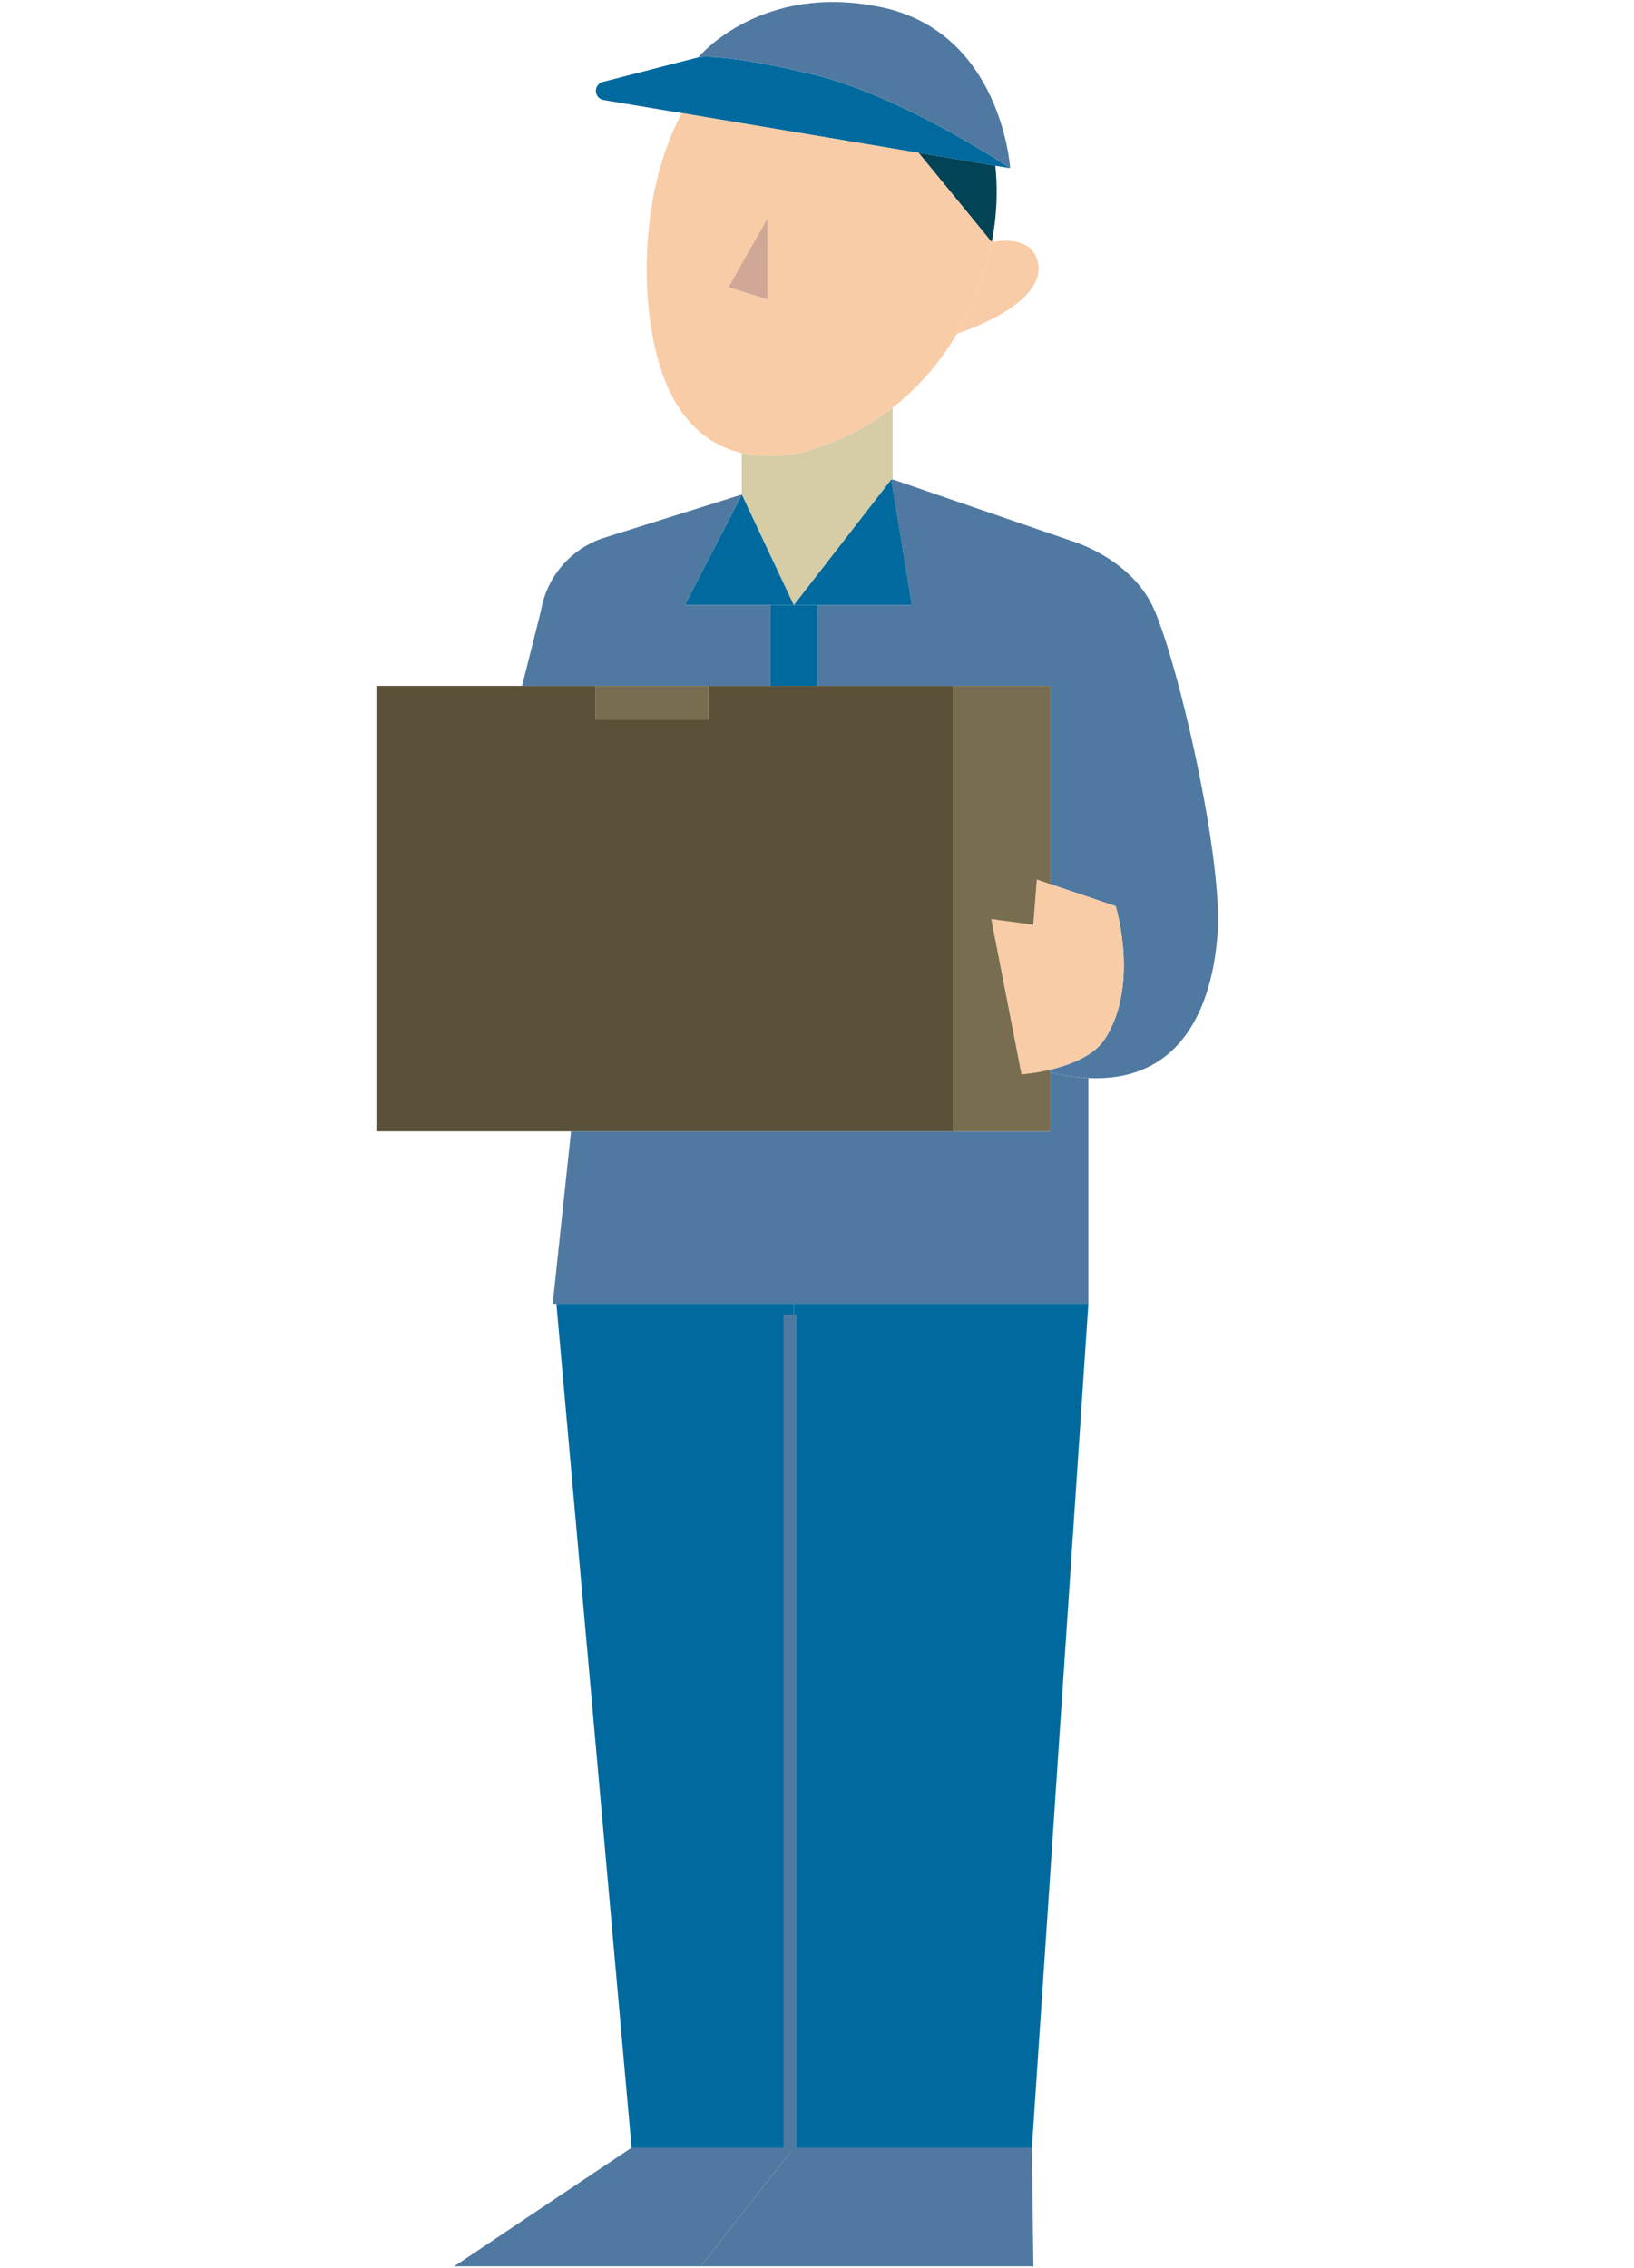 <svg xmlns="http://www.w3.org/2000/svg" xmlns:xlink="http://www.w3.org/1999/xlink" width="271.46" height="376.73" viewBox="0 0 271.46 376.73"><defs><clipPath id="a"><rect width="271.46" height="376.731" fill="none"/></clipPath><clipPath id="b"><rect width="139.827" height="376.062" fill="none"/></clipPath></defs><g clip-path="url(#a)"><g transform="translate(62.526 0.336)"><g clip-path="url(#b)"><g clip-path="url(#b)"><path d="M156.707,80.154c3.892,7.869,11.831,41.461,10.88,54.6-.841,11.691-5.768,24.688-21.445,23.947a34.334,34.334,0,0,1-6.347-.935l-.1-.432c3.26-.764,7.352-2.263,9.2-5.151,5.785-9.051,1.761-22.024,1.761-22.024L139.8,126.495V93.583H101.107V80.154h15.684l-3.4-20.835.216-.038,29.808,10.246s9.389,2.749,13.29,10.626" transform="translate(-27.84 20.002)" fill="#5079a1"/><path d="M132.417,109.518l10.857,3.668s4.024,12.974-1.761,22.024c-1.845,2.889-5.938,4.386-9.2,5.151a32.327,32.327,0,0,1-4.679.749l-5.019-25.784,6.98.941.587-7.505Z" transform="translate(-20.46 36.977)" fill="#f8cca6"/><path d="M157.375,133.546l-.015.293v37.2H68.369l3.019-28.372v-.27h79.64v-9.784a34.185,34.185,0,0,0,6.347.935" transform="translate(-39.071 45.159)" fill="#5079a1"/><path d="M147.13,161.222l-9.383,140.165H98.187V161.222Z" transform="translate(-28.841 54.974)" fill="#006a9e"/><path d="M134.031,149.008v9.784H117.914V84.821h16.117v32.912l-2.232-.757-.587,7.506-6.98-.941,5.019,25.784a32.327,32.327,0,0,0,4.679-.749Z" transform="translate(-22.074 28.764)" fill="#796d4f"/><path d="M131.5,32.408c3.2,7.521-12.564,12.626-13.127,12.8a48.022,48.022,0,0,0,5.76-15.2h.008c.247-.062,5.791-1.267,7.359,2.4" transform="translate(-21.916 9.877)" fill="#f8cca6"/><path d="M141.693,265.584l.247,19.7H86.687l15.444-19.7Z" transform="translate(-32.787 90.778)" fill="#5079a1"/><path d="M142.532,25.52l-2.463-.41-12.758-2.138-39.344-6.6-13.09-2.193a1.541,1.541,0,0,1-.008-2.988L90.716,7.111a.023.023,0,0,1,.015-.008c.3-.046,4.463-.663,18.943,2.819,15.058,3.621,32.858,15.6,32.858,15.6" transform="translate(-37.239 2.077)" fill="#006a9e"/><path d="M126.377,21.04a42.9,42.9,0,0,1-.6,12.695h-.008C123.572,31,113.619,18.9,113.619,18.9Z" transform="translate(-23.547 6.148)" fill="#024356"/><path d="M116.731,1.1c20.063,4.178,21.453,26.742,21.453,26.742s-17.8-11.977-32.858-15.6C90.846,8.765,86.684,9.383,86.383,9.429c.463-.556,10.757-12.41,30.348-8.324" transform="translate(-32.891 -0.25)" fill="#5079a1"/><path d="M131.543,50.624A43.958,43.958,0,0,1,120.77,62.988a39.965,39.965,0,0,1-12.016,6.424A23.489,23.489,0,0,1,95.8,70.447c-4.632-1.089-9.467-4.178-12.556-11.522-4.463-10.61-4.972-30.788,2.572-44.935l39.345,6.594s9.953,12.1,12.147,14.834a48.021,48.021,0,0,1-5.76,15.2m-31.445-5.7V31.419l-6.525,11.49Z" transform="translate(-35.085 4.464)" fill="#f8cca6"/><path d="M142.4,84.82v73.971H46.555V84.82H83.019v5.622h18.687V84.82H142.4Z" transform="translate(-46.555 28.763)" fill="#5b5138"/><path d="M114.4,59.319l3.4,20.835H98.186l16.2-20.874Z" transform="translate(-28.842 20.001)" fill="#006a9e"/><path d="M116.817,50.579V62.3l-.216.039-.008-.039-16.2,20.873L91.758,64.819V57.931A23.489,23.489,0,0,0,104.716,56.9a39.982,39.982,0,0,0,12.016-6.424Z" transform="translate(-31.047 16.98)" fill="#d6cca6"/><path d="M103.112,74.822V88.251H95.266V74.822h7.846Z" transform="translate(-29.844 25.333)" fill="#006a9e"/><path d="M108.261,161.222V301.387H81.317L68.823,161.222Z" transform="translate(-38.915 54.974)" fill="#006a9e"/><path d="M94.179,61.155l8.633,18.356H84.7Z" transform="translate(-33.467 20.644)" fill="#006a9e"/><path d="M112.6,265.584l-15.444,19.7H56.174l29.483-19.7Z" transform="translate(-43.255 90.778)" fill="#5079a1"/><path d="M105.8,79.511V92.94H64.574l3.143-12.464a15.434,15.434,0,0,1,10.6-12.171l22.765-7.15L91.61,79.511Z" transform="translate(-40.373 20.645)" fill="#5079a1"/><path d="M96.628,26.967V40.473L90.1,38.458Z" transform="translate(-31.615 8.916)" fill="#d0a895"/><rect width="18.687" height="5.622" transform="translate(36.465 113.583)" fill="#796d4f"/></g></g></g><rect width="2.189" height="138.899" transform="translate(130.158 218.326)" fill="#5079a1"/></g></svg>